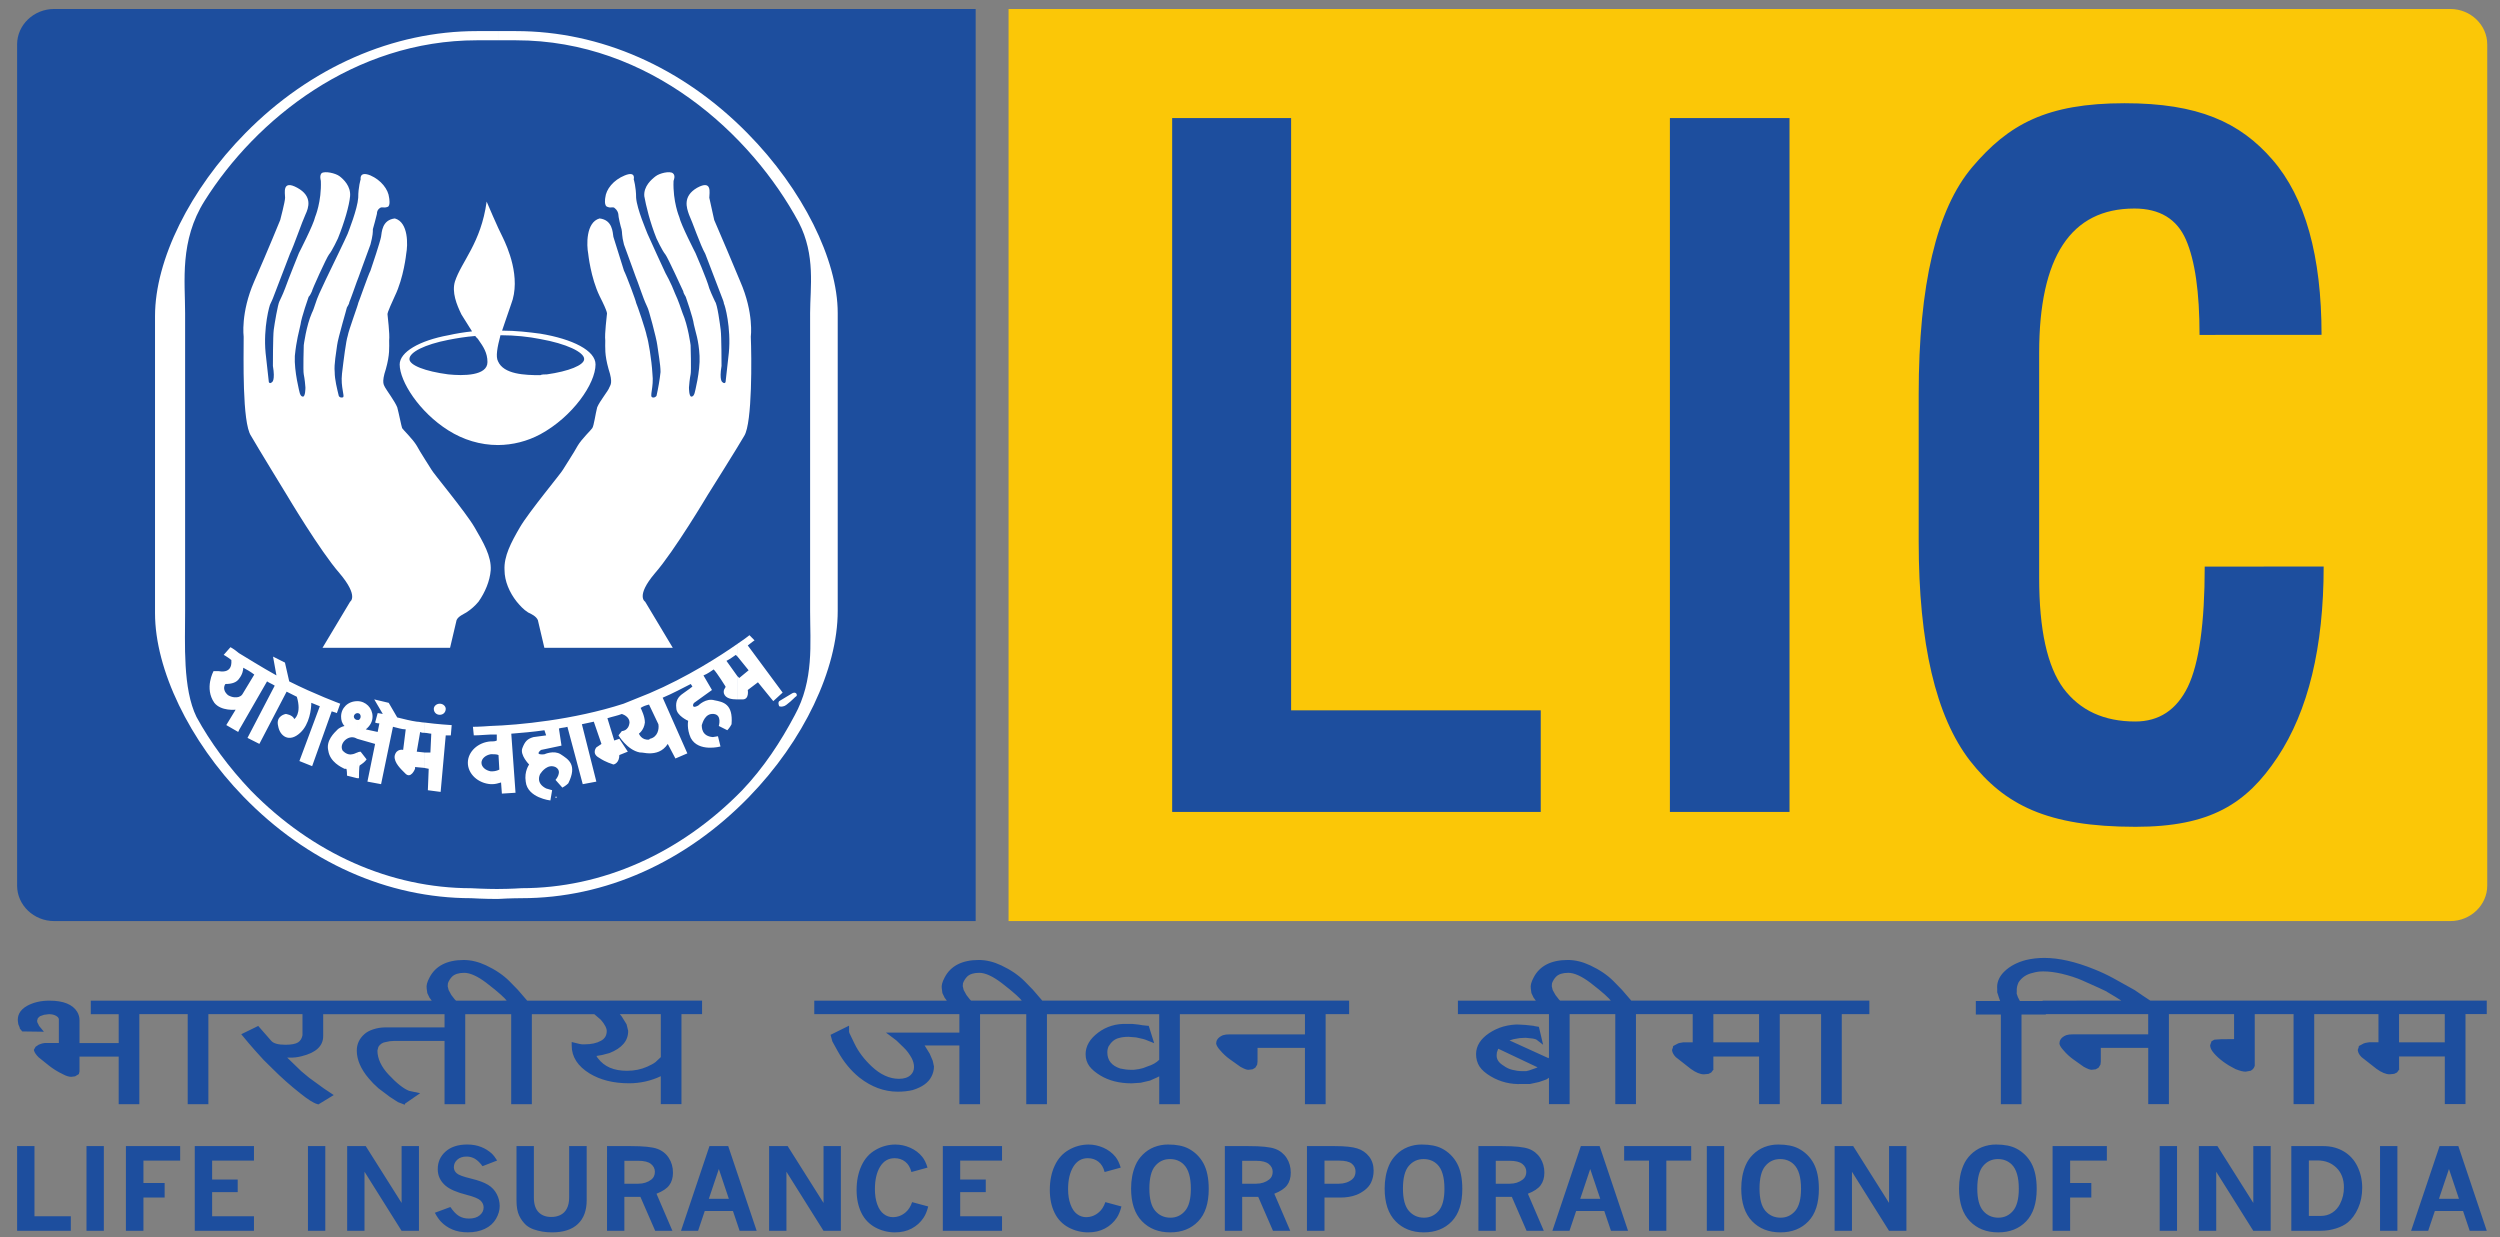 <?xml version="1.0" encoding="utf-8"?>
<!-- Generator: Adobe Illustrator 16.0.0, SVG Export Plug-In . SVG Version: 6.00 Build 0)  -->
<!DOCTYPE svg PUBLIC "-//W3C//DTD SVG 1.1//EN" "http://www.w3.org/Graphics/SVG/1.1/DTD/svg11.dtd">
<svg version="1.1" id="Layer_1" xmlns="http://www.w3.org/2000/svg" xmlns:xlink="http://www.w3.org/1999/xlink" x="0px" y="0px"
	 width="196px" height="97px" viewBox="-1200.916 47.731 196 97" enable-background="new -1200.916 47.731 196 97"
	 xml:space="preserve">
<rect x="-1200.916" y="47.731" width="196" height="97" fill="#808080" stroke="none"/>
<g>
	<path fill="#1D4E9E" d="M-1196.672,48.435c-1.597,0-2.903,1.251-2.903,2.778v65.95c0,1.529,1.306,2.78,2.903,2.78h72.248V48.435
		H-1196.672"/>
	<path fill="#FBC707" d="M-1008.816,48.435h-113.029v71.508h113.029c1.594,0,2.9-1.251,2.9-2.78v-65.95
		C-1005.915,49.686-1007.222,48.435-1008.816,48.435"/>
	<path fill="#1D4E9E" d="M-1109.017,56.988h9.324v46.433h19.571v7.965h-28.896V56.988 M-1069.996,111.388h9.378V56.99h-9.378
		V111.388z M-1028.066,92.153l9.325-0.006c0,6.329-1.207,11.314-3.62,14.951c-2.417,3.636-5.243,5.455-11.13,5.455
		c-6.947,0-10.265-1.726-12.975-5.176c-2.685-3.473-4.025-9.207-4.025-17.196V78.657c0-8.58,1.4-14.526,4.209-17.835
		c2.828-3.332,5.805-4.998,11.934-4.998c5.762,0,9.04,1.479,11.597,4.433c2.563,2.955,3.844,7.532,3.844,13.725l-9.565,0.006
		c0-3.349-0.355-5.837-1.067-7.465c-0.71-1.628-2.059-2.443-4.044-2.443c-4.977,0-7.463,3.777-7.463,11.329v17.63
		c0,4.06,0.636,6.951,1.911,8.672c1.3,1.726,3.175,2.586,5.627,2.586c1.861,0,3.234-0.908,4.119-2.72
		C-1028.508,99.741-1028.066,96.602-1028.066,92.153 M-1199.575,137.585h1.362v5.5h2.85v1.14h-4.212V137.585 M-1194.135,144.227
		h1.36v-6.642h-1.36V144.227L-1194.135,144.227z M-1191.045,137.585h4.253v1.139h-2.878v1.755h1.662v1.141h-1.662v2.606h-1.375
		V137.585 M-1185.647,137.585h4.642v1.139h-3.281v1.481h2.006v0.987h-2.006v1.893h3.281v1.14h-4.642V137.585 M-1176.773,144.227
		h1.36v-6.642h-1.36V144.227z M-1173.698,137.585h1.456l2.812,4.456v-4.456h1.36v6.64h-1.363l-2.905-4.63v4.63h-1.36V137.585
		 M-1165.607,142.361c0.229,0.336,0.453,0.572,0.675,0.705c0.221,0.134,0.481,0.2,0.783,0.2c0.362,0,0.644-0.086,0.845-0.258
		c0.203-0.173,0.304-0.374,0.304-0.609c0-0.205-0.079-0.386-0.24-0.542c-0.162-0.155-0.524-0.305-1.086-0.45
		c-0.77-0.193-1.32-0.431-1.65-0.71c-0.415-0.352-0.621-0.786-0.621-1.306c0-0.559,0.206-1.018,0.619-1.384
		c0.411-0.365,0.978-0.547,1.696-0.547c0.41,0,0.773,0.066,1.094,0.197c0.3,0.117,0.576,0.287,0.814,0.501
		c0.145,0.136,0.289,0.322,0.434,0.557l-1.146,0.444c-0.191-0.261-0.387-0.454-0.587-0.575c-0.201-0.12-0.432-0.182-0.666-0.179
		c-0.303,0-0.544,0.081-0.723,0.244c-0.183,0.164-0.271,0.36-0.271,0.59c0,0.185,0.075,0.345,0.225,0.478
		c0.147,0.132,0.518,0.27,1.108,0.41c0.593,0.143,1.041,0.307,1.348,0.495c0.293,0.174,0.53,0.429,0.686,0.733
		c0.153,0.3,0.227,0.609,0.227,0.927c0,0.336-0.097,0.671-0.293,1.009c-0.196,0.339-0.488,0.599-0.873,0.781
		c-0.387,0.183-0.829,0.273-1.328,0.273c-0.475,0-0.886-0.076-1.233-0.229c-0.335-0.142-0.636-0.35-0.885-0.614
		c-0.154-0.165-0.314-0.394-0.473-0.691L-1165.607,142.361 M-1160.421,137.585h1.361v4.046c0,0.503,0.123,0.883,0.367,1.134
		c0.244,0.252,0.576,0.376,0.995,0.376c0.269,0,0.508-0.051,0.716-0.153c0.214-0.106,0.39-0.279,0.499-0.492
		c0.125-0.229,0.188-0.519,0.188-0.866v-4.046h1.375v4.24c0,0.811-0.23,1.433-0.692,1.869c-0.462,0.438-1.137,0.656-2.028,0.656
		c-0.511,0-0.99-0.078-1.434-0.234c-0.213-0.074-0.413-0.186-0.588-0.329c-0.227-0.206-0.41-0.455-0.542-0.732
		c-0.146-0.296-0.218-0.694-0.218-1.195V137.585 M-1153.325,137.585h1.869c1.005,0,1.699,0.072,2.082,0.217
		c0.387,0.144,0.685,0.385,0.897,0.718c0.215,0.334,0.322,0.716,0.322,1.148c0,0.397-0.098,0.724-0.289,0.984
		c-0.193,0.26-0.527,0.482-1.003,0.667l1.247,2.905h-1.35l-1.158-2.66h-1.258v2.66h-1.36L-1153.325,137.585L-1153.325,137.585z
		 M-1151.964,138.737v1.797h1.093c0.4,0,0.74-0.109,1.021-0.326c0.185-0.146,0.277-0.348,0.277-0.608
		c0-0.247-0.104-0.452-0.308-0.615c-0.207-0.166-0.536-0.248-0.99-0.248H-1151.964 M-1145.294,137.585h1.47l2.23,6.64h-1.337
		l-0.521-1.55h-2.212l-0.521,1.55h-1.34L-1145.294,137.585L-1145.294,137.585z M-1144.559,139.382l-0.783,2.333h1.566
		L-1144.559,139.382 M-1140.619,137.585h1.456l2.812,4.456v-4.456h1.36v6.64h-1.363l-2.905-4.63v4.63h-1.359V137.585
		 M-1128.143,142.319c-0.097,0.375-0.22,0.669-0.369,0.89c-0.237,0.356-0.547,0.635-0.926,0.837
		c-0.38,0.203-0.818,0.303-1.318,0.303c-0.532,0-1.054-0.131-1.524-0.381c-0.48-0.255-0.867-0.657-1.102-1.147
		c-0.25-0.508-0.377-1.107-0.377-1.797c0-0.72,0.129-1.354,0.385-1.906c0.255-0.552,0.626-0.967,1.115-1.241
		c0.468-0.272,1-0.414,1.539-0.414c0.396,0,0.784,0.083,1.164,0.25c0.381,0.168,0.694,0.404,0.943,0.711
		c0.172,0.212,0.311,0.496,0.413,0.848l-1.261,0.346c-0.091-0.356-0.252-0.628-0.485-0.809c-0.233-0.183-0.512-0.275-0.837-0.275
		c-0.486,0-0.866,0.225-1.136,0.671c-0.27,0.445-0.404,1.03-0.404,1.752c0,0.454,0.061,0.854,0.184,1.197
		c0.125,0.344,0.295,0.598,0.513,0.759c0.203,0.157,0.451,0.243,0.706,0.243c0.381,0,0.723-0.129,1.022-0.393
		c0.21-0.182,0.375-0.443,0.494-0.785L-1128.143,142.319 M-1126.999,137.585h4.642v1.139h-3.281v1.481h2.006v0.987h-2.006v1.893
		h3.281v1.14h-4.642V137.585 M-1112.996,142.319c-0.096,0.375-0.219,0.669-0.366,0.89c-0.236,0.352-0.555,0.64-0.93,0.837
		c-0.379,0.203-0.819,0.303-1.316,0.303c-0.532,0-1.055-0.131-1.524-0.381c-0.481-0.254-0.868-0.657-1.102-1.147
		c-0.252-0.508-0.377-1.107-0.377-1.797c0-0.72,0.126-1.354,0.384-1.906c0.255-0.552,0.627-0.967,1.115-1.241
		c0.468-0.272,0.998-0.414,1.539-0.414c0.396,0,0.784,0.083,1.164,0.25c0.379,0.168,0.694,0.404,0.943,0.711
		c0.171,0.212,0.309,0.496,0.413,0.848l-1.261,0.346c-0.091-0.356-0.251-0.628-0.485-0.809c-0.233-0.183-0.511-0.275-0.836-0.275
		c-0.487,0-0.865,0.225-1.135,0.671c-0.271,0.445-0.408,1.03-0.408,1.752c0,0.454,0.062,0.854,0.187,1.197
		c0.125,0.344,0.295,0.598,0.512,0.759c0.217,0.162,0.453,0.243,0.709,0.243c0.379,0,0.72-0.129,1.019-0.393
		c0.212-0.182,0.377-0.443,0.495-0.785L-1112.996,142.319 M-1109.331,137.462c0.652,0,1.176,0.104,1.575,0.31
		c0.508,0.259,0.925,0.668,1.194,1.172c0.273,0.507,0.411,1.174,0.411,2.002c0,1.119-0.275,1.967-0.829,2.541
		c-0.551,0.574-1.28,0.862-2.189,0.862c-0.917,0-1.657-0.293-2.221-0.878c-0.566-0.584-0.849-1.438-0.849-2.562
		c0-0.676,0.115-1.283,0.344-1.819c0.124-0.298,0.313-0.574,0.567-0.832c0.252-0.256,0.556-0.458,0.89-0.591
		C-1110.084,137.528-1109.708,137.458-1109.331,137.462L-1109.331,137.462z M-1109.192,138.602c-0.468,0-0.853,0.179-1.157,0.537
		s-0.456,0.95-0.456,1.777c0,0.81,0.153,1.395,0.463,1.75c0.31,0.354,0.704,0.532,1.188,0.532c0.458,0,0.839-0.176,1.144-0.53
		c0.305-0.354,0.457-0.935,0.457-1.739c0-0.901-0.187-1.535-0.557-1.902C-1108.397,138.742-1108.757,138.602-1109.192,138.602
		 M-1104.89,137.585h1.868c1.003,0,1.697,0.072,2.084,0.217c0.37,0.134,0.685,0.387,0.897,0.718
		c0.214,0.334,0.321,0.716,0.321,1.148c0,0.397-0.098,0.724-0.288,0.984c-0.193,0.26-0.526,0.482-1.003,0.667l1.248,2.905h-1.352
		l-1.156-2.66h-1.258v2.66h-1.36V137.585L-1104.89,137.585z M-1103.53,138.737v1.797h1.094c0.399,0,0.74-0.109,1.021-0.326
		c0.186-0.146,0.277-0.348,0.277-0.608c0-0.247-0.104-0.452-0.309-0.615c-0.205-0.166-0.536-0.248-0.988-0.248H-1103.53
		 M-1098.451,137.585h2.192c0.779,0,1.363,0.06,1.749,0.182c0.368,0.11,0.694,0.333,0.932,0.636
		c0.236,0.303,0.354,0.672,0.354,1.108c0,0.339-0.068,0.652-0.203,0.937c-0.105,0.218-0.268,0.41-0.481,0.578
		c-0.219,0.167-0.435,0.294-0.651,0.377c-0.368,0.146-0.803,0.217-1.304,0.217h-1.213v2.606h-1.375L-1098.451,137.585
		L-1098.451,137.585z M-1097.076,138.724v1.811h1.115c0.417,0,0.765-0.111,1.041-0.332c0.185-0.146,0.277-0.354,0.277-0.629
		c0-0.252-0.099-0.456-0.296-0.615c-0.196-0.156-0.524-0.235-0.988-0.235H-1097.076 M-1089.448,137.462
		c0.65,0,1.176,0.104,1.573,0.31c0.509,0.259,0.924,0.668,1.194,1.172c0.273,0.507,0.409,1.174,0.409,2.002
		c0,1.119-0.273,1.967-0.826,2.541c-0.551,0.574-1.283,0.862-2.19,0.862c-0.917,0-1.656-0.293-2.222-0.878
		c-0.565-0.584-0.849-1.438-0.849-2.562c0-0.676,0.114-1.283,0.344-1.819c0.125-0.298,0.313-0.574,0.568-0.832
		c0.256-0.258,0.552-0.454,0.891-0.591C-1090.203,137.528-1089.827,137.458-1089.448,137.462z M-1089.31,138.602
		c-0.467,0-0.853,0.179-1.158,0.537c-0.304,0.357-0.457,0.95-0.457,1.777c0,0.81,0.155,1.395,0.465,1.75
		c0.309,0.354,0.705,0.532,1.186,0.532c0.458,0,0.839-0.176,1.145-0.53c0.304-0.354,0.457-0.935,0.457-1.739
		c0-0.901-0.185-1.535-0.555-1.902C-1088.515,138.742-1088.877,138.602-1089.31,138.602 M-1085.008,137.585h1.868
		c1.003,0,1.699,0.072,2.084,0.217c0.37,0.134,0.685,0.387,0.897,0.718c0.214,0.334,0.321,0.716,0.321,1.148
		c0,0.397-0.098,0.724-0.29,0.984c-0.192,0.26-0.525,0.482-1.002,0.667l1.248,2.905h-1.351l-1.156-2.66h-1.258v2.66h-1.36
		L-1085.008,137.585L-1085.008,137.585z M-1083.648,138.737v1.797h1.096c0.397,0,0.738-0.109,1.02-0.326
		c0.186-0.146,0.277-0.348,0.277-0.608c0-0.247-0.104-0.452-0.307-0.615c-0.207-0.166-0.536-0.248-0.989-0.248H-1083.648
		 M-1076.978,137.585h1.471l2.229,6.64h-1.338l-0.523-1.55h-2.208l-0.521,1.55h-1.34L-1076.978,137.585z M-1076.243,139.382
		l-0.782,2.333h1.567L-1076.243,139.382 M-1073.583,137.585h5.256v1.139h-1.948v5.501h-1.359v-5.501h-1.949V137.585
		 M-1067.102,144.227h1.361v-6.642h-1.361V144.227z M-1061.494,137.462c0.652,0,1.176,0.104,1.573,0.31
		c0.509,0.259,0.927,0.668,1.196,1.172c0.273,0.507,0.41,1.174,0.41,2.002c0,1.119-0.275,1.967-0.828,2.541
		c-0.55,0.574-1.281,0.862-2.188,0.862c-0.917,0-1.659-0.293-2.223-0.878c-0.565-0.584-0.848-1.438-0.848-2.562
		c0-0.676,0.114-1.283,0.343-1.819c0.133-0.311,0.326-0.594,0.567-0.832c0.253-0.256,0.556-0.457,0.89-0.591
		C-1062.249,137.528-1061.872,137.458-1061.494,137.462L-1061.494,137.462z M-1061.353,138.602c-0.47,0-0.856,0.179-1.158,0.537
		c-0.306,0.357-0.458,0.95-0.458,1.777c0,0.81,0.154,1.395,0.462,1.75c0.31,0.354,0.706,0.532,1.19,0.532
		c0.458,0,0.839-0.176,1.145-0.53c0.302-0.354,0.457-0.935,0.457-1.739c0-0.901-0.187-1.535-0.557-1.902
		C-1060.56,138.742-1060.92,138.602-1061.353,138.602 M-1057.081,137.585h1.456l2.811,4.456v-4.456h1.361v6.64h-1.364l-2.905-4.63
		v4.63h-1.36L-1057.081,137.585 M-1044.419,137.462c0.653,0,1.176,0.104,1.574,0.31c0.509,0.259,0.925,0.668,1.195,1.172
		c0.272,0.507,0.411,1.174,0.411,2.002c0,1.119-0.277,1.967-0.829,2.541s-1.282,0.862-2.189,0.862c-0.917,0-1.657-0.293-2.222-0.878
		c-0.565-0.584-0.849-1.438-0.849-2.562c0-0.676,0.115-1.283,0.345-1.819c0.132-0.311,0.325-0.593,0.566-0.832
		c0.253-0.256,0.557-0.457,0.89-0.591C-1045.173,137.528-1044.798,137.458-1044.419,137.462z M-1044.282,138.602
		c-0.466,0-0.852,0.179-1.156,0.537c-0.303,0.357-0.458,0.95-0.458,1.777c0,0.81,0.156,1.395,0.465,1.75
		c0.309,0.354,0.705,0.532,1.186,0.532c0.46,0,0.841-0.176,1.146-0.53c0.303-0.354,0.458-0.935,0.458-1.739
		c0-0.901-0.187-1.535-0.557-1.902C-1043.485,138.742-1043.846,138.602-1044.282,138.602 M-1039.993,137.585h4.255v1.139h-2.88
		v1.755h1.662v1.141h-1.662v2.606h-1.375V137.585 M-1031.597,144.227h1.36v-6.642h-1.36V144.227z M-1028.524,137.585h1.456
		l2.811,4.456v-4.456h1.363v6.64h-1.366l-2.905-4.63v4.63h-1.36V137.585 M-1021.277,137.585h2.514c0.597,0,1.13,0.139,1.6,0.418
		c0.471,0.278,0.831,0.675,1.074,1.184c0.247,0.511,0.37,1.064,0.37,1.66c0,0.594-0.105,1.128-0.32,1.604
		c-0.212,0.477-0.484,0.852-0.816,1.124c-0.24,0.193-0.547,0.351-0.927,0.469c-0.39,0.122-0.795,0.182-1.202,0.18h-2.293V137.585
		L-1021.277,137.585z M-1019.901,138.71v4.35h0.941c0.335,0,0.634-0.087,0.895-0.256c0.264-0.172,0.463-0.4,0.604-0.679
		c0.208-0.404,0.313-0.851,0.308-1.304c0-0.642-0.194-1.152-0.584-1.536c-0.387-0.383-0.889-0.575-1.498-0.575L-1019.901,138.71
		 M-1014.321,144.227h1.361v-6.642h-1.361V144.227z M-1009.653,137.585h1.471l2.229,6.64h-1.338l-0.521-1.55h-2.213l-0.521,1.55
		h-1.339L-1009.653,137.585L-1009.653,137.585z M-1008.917,139.382l-0.784,2.333h1.566L-1008.917,139.382"/>
	<g>
		<path fill="#FFFFFF" d="M-1157.331,110.169l-0.039,0.06l0.008,0.036l0.023,0.017h0.02l0.028-0.01l0.014-0.021l0.005-0.023
			l-0.016-0.03L-1157.331,110.169"/>
		<path fill="#FFFFFF" d="M-1158.558,81.78c2.547-1.384,4.332-3.975,4.332-5.479c0-1.084-1.785-1.988-4.332-2.41v0.422
			c2.038,0.361,3.441,1.023,3.441,1.567c0,0.479-1.213,0.962-2.932,1.204h-0.065c-0.127,0-0.32,0-0.445,0.06V81.78L-1158.558,81.78z
			 M-1161.552,73.652c0.19-0.602,0.444-1.265,0.7-2.047c0.828-2.107-0.319-4.576-0.637-5.24c-0.382-0.722-1.274-2.829-1.274-2.829
			c-0.445,3.252-1.976,4.697-2.485,6.262c-0.257,0.845,0.127,1.805,0.509,2.589c0.256,0.421,0.573,0.903,0.831,1.325
			c-0.623,0.065-1.241,0.165-1.85,0.301v0.362c0.637-0.124,1.336-0.242,2.104-0.303c0.062,0.119,0.191,0.179,0.254,0.303
			c0.382,0.541,0.701,1.022,0.701,1.744c0,1.085-1.911,1.085-3.059,0.964v4.394c1.148,0.726,2.484,1.145,3.888,1.145
			c1.158-0.007,2.295-0.297,3.313-0.844v-4.634c-1.212,0-2.869-0.062-3.313-1.086c-0.194-0.361-0.064-1.082,0.191-2.046
			c1.147,0,2.229,0.121,3.122,0.3v-0.421C-1159.452,73.772-1160.47,73.652-1161.552,73.652z M-1165.758,74.013
			c-2.293,0.421-3.823,1.324-3.823,2.289c0,1.325,1.529,3.734,3.823,5.177v-4.394c-1.847-0.242-3.059-0.725-3.059-1.204
			c0-0.542,1.212-1.146,3.059-1.506V74.013"/>
		<path fill="#FFFFFF" d="M-1178.947,64.98c0,0,0.382-1.445,0.382-1.746c0-0.362-0.256-1.445,0.956-0.782
			c1.21,0.664,0.892,1.564,0.638,2.105c-0.255,0.542-0.893,2.41-1.211,3.071l-1.34,3.495c0,0-0.125,0.301-0.191,0.422
			c-0.063,0.057-0.571,1.865-0.38,3.853l0.254,2.287c0,0,0.065,0.179,0.256,0c0,0,0.256-0.12,0.063-1.265c0,0,0-2.348,0.065-2.83
			c0.063-0.481,0.319-1.989,0.443-2.226c0.129-0.304,0.192-0.362,0.447-1.025c0.256-0.723,1.084-2.77,1.084-2.77
			s1.147-2.226,1.272-2.829c0,0,0.512-1.205,0.447-2.832c0,0-0.127-0.422,0.065-0.603c0.253-0.178,1.083,0,1.401,0.241
			c0.317,0.242,0.892,0.784,0.827,1.567c-0.063,0.723-0.444,2.046-0.955,3.311c0,0-0.446,0.964-0.701,1.263
			c-0.19,0.242-1.338,2.772-1.338,2.891c-0.065,0.121-0.127,0.303-0.256,0.424c0,0-0.571,1.624-0.635,2.167
			c-0.127,0.602-0.319,1.205-0.447,2.467c-0.064,1.205,0.381,2.892,0.381,2.892s0.065,0.299,0.256,0.299
			c0.192,0,0.192-0.661,0.192-0.721c0-0.12-0.064-0.723-0.129-1.024c-0.063-0.242,0-2.288,0-2.288s0.19-1.507,0.637-2.528
			c0.191-0.362,0.319-0.965,0.574-1.506c0.382-0.844,0.766-1.627,0.766-1.627s1.401-2.89,1.464-3.07
			c0.063-0.18,0.766-1.927,0.829-2.831c0-0.842,0.191-1.445,0.191-1.445s-0.128-0.662,0.765-0.303
			c0.828,0.362,1.401,1.085,1.466,1.748c0,0,0.129,0.663-0.128,0.722c-0.319,0.12-0.446-0.06-0.637,0.12
			c0,0-0.191,0.121-0.191,0.422c-0.063,0.241-0.254,1.023-0.318,1.203c0,0.242,0,0.482-0.19,1.205
			c-0.257,0.664-1.02,2.831-1.083,2.95c0,0-0.51,1.444-0.573,1.566c0,0.121-0.129,0.302-0.192,0.422c0,0.059-0.701,2.405-0.765,2.95
			c-0.063,0.54-0.255,1.504-0.19,2.105c0,0.604,0.19,1.325,0.319,1.869c0,0,0.063,0.181,0.319,0.119
			c0.19-0.06-0.192-0.781-0.065-1.867c0.127-1.083,0.319-2.59,0.446-2.95c0.064-0.42,0.829-2.471,0.829-2.589
			c0.064-0.118,0.766-2.167,0.956-2.528c0.129-0.362,0.766-2.288,0.829-2.649c0.063-0.361,0.063-1.325,1.083-1.445
			c1.082,0.3,1.019,2.108,0.891,2.769c0,0-0.19,1.868-0.891,3.313c-0.638,1.385-0.575,1.385-0.575,1.445
			c0,0.121,0.19,1.506,0.128,2.046c0,0.543,0.063,1.085-0.256,2.229c-0.381,1.143-0.128,1.266-0.063,1.446
			c0.127,0.24,0.765,1.083,0.955,1.565c0.129,0.482,0.318,1.447,0.381,1.626c0.064,0.121,0.829,0.842,1.148,1.383
			c0.255,0.482,1.082,1.748,1.148,1.868c0.063,0.18,2.675,3.313,3.377,4.517c0.701,1.203,1.339,2.288,1.272,3.372
			c-0.063,0.841-0.444,1.745-0.955,2.466c-0.272,0.329-0.595,0.614-0.955,0.846c-0.19,0.119-0.638,0.299-0.766,0.6l-0.51,2.169h-10
			l2.165-3.614c0,0,0.702-0.42-0.828-2.227c-1.528-1.744-4.14-6.141-4.14-6.141s-2.359-3.853-2.804-4.637
			c-0.701-1.022-0.575-6.201-0.575-7.766c0,0-0.254-1.865,0.827-4.336C-1179.902,67.33-1178.947,64.98-1178.947,64.98
			 M-1144.922,64.98c0,0-0.319-1.445-0.385-1.746c0-0.362,0.257-1.445-0.954-0.782c-1.146,0.664-0.828,1.564-0.637,2.105
			c0.256,0.542,0.891,2.41,1.274,3.071l1.338,3.495c0,0,0.128,0.301,0.128,0.422c0.063,0.057,0.573,1.865,0.382,3.853l-0.256,2.287
			c0,0-0.064,0.179-0.253,0c0,0-0.254-0.12-0.063-1.265c0,0,0-2.348-0.066-2.83c-0.063-0.481-0.255-1.989-0.446-2.226
			c-0.125-0.304-0.191-0.362-0.447-1.025c-0.191-0.723-1.083-2.77-1.083-2.77s-1.146-2.226-1.273-2.829c0,0-0.511-1.205-0.447-2.832
			c0,0,0.194-0.422-0.064-0.603c-0.252-0.178-1.018,0-1.336,0.241c-0.319,0.242-0.957,0.784-0.893,1.567
			c0.129,0.723,0.446,2.046,0.956,3.311c0,0,0.445,0.964,0.701,1.263c0.191,0.242,1.338,2.772,1.4,2.891
			c0,0.121,0.129,0.303,0.192,0.424c0,0,0.574,1.624,0.637,2.167c0.127,0.602,0.381,1.205,0.446,2.467
			c0.063,1.205-0.383,2.892-0.383,2.892s-0.063,0.299-0.255,0.299c-0.191,0-0.191-0.661-0.191-0.721c0-0.12,0.064-0.723,0.128-1.024
			c0.063-0.242,0-2.288,0-2.288s-0.192-1.507-0.636-2.528c-0.129-0.362-0.319-0.965-0.577-1.506
			c-0.317-0.844-0.763-1.627-0.763-1.627s-1.338-2.89-1.403-3.07c-0.063-0.18-0.827-1.927-0.893-2.831
			c0-0.842-0.188-1.445-0.188-1.445s0.188-0.662-0.701-0.303c-0.893,0.362-1.467,1.085-1.529,1.748c0,0-0.129,0.663,0.19,0.722
			c0.256,0.12,0.444-0.06,0.574,0.12c0,0,0.192,0.121,0.256,0.422c0,0.241,0.191,1.023,0.255,1.203c0.063,0.242,0,0.482,0.191,1.205
			c0.254,0.664,1.019,2.831,1.081,2.95c0,0,0.511,1.444,0.577,1.566c0.063,0.121,0.127,0.302,0.188,0.422
			c0.066,0.059,0.704,2.405,0.767,2.95c0.063,0.54,0.254,1.504,0.254,2.105c-0.063,0.604-0.191,1.325-0.316,1.869
			c0,0-0.128,0.181-0.321,0.119c-0.254-0.06,0.128-0.781,0-1.867c-0.063-1.083-0.316-2.59-0.444-2.95
			c-0.064-0.42-0.765-2.471-0.832-2.589c0-0.118-0.763-2.167-0.954-2.528c-0.127-0.362-0.701-2.288-0.829-2.649
			c-0.062-0.361-0.062-1.325-1.083-1.445c-1.083,0.3-1.019,2.108-0.891,2.769c0,0,0.191,1.868,0.891,3.313
			c0.702,1.385,0.574,1.385,0.574,1.445c0,0.121-0.193,1.506-0.128,2.046c0,0.543-0.065,1.085,0.256,2.229
			c0.378,1.143,0.126,1.266,0.063,1.446c-0.063,0.24-0.765,1.083-0.955,1.565c-0.128,0.482-0.255,1.447-0.382,1.626
			c-0.063,0.121-0.828,0.842-1.147,1.383c-0.256,0.482-1.083,1.748-1.148,1.868c-0.063,0.18-2.676,3.313-3.375,4.517
			c-0.701,1.203-1.274,2.288-1.21,3.372c0,0.841,0.382,1.745,0.955,2.466c0.256,0.303,0.512,0.604,0.892,0.846
			c0.257,0.119,0.637,0.299,0.766,0.6l0.509,2.169h10.068l-2.166-3.614c0,0-0.767-0.42,0.765-2.227
			c1.528-1.744,4.14-6.141,4.14-6.141s2.423-3.853,2.867-4.637c0.638-1.022,0.575-6.201,0.512-7.766c0,0,0.253-1.865-0.829-4.336
			C-1143.55,68.187-1144.23,66.581-1144.922,64.98"/>
		<path fill="#FFFFFF" d="M-1161.873,118.209c0.956-0.06,1.85-0.06,1.85-0.06c6.56,0,12.871-2.831,17.839-7.949
			c4.271-4.394,6.945-9.994,6.945-14.57V72.268c0-4.157-2.738-9.697-7.073-14.09c-5.096-5.182-11.531-8.009-18.157-8.009h-1.403
			v0.721h1.403c10.513,0,18.478,7.406,22.174,14.271c1.337,2.588,0.892,5.119,0.892,7.107V95.63c0,2.528,0.318,5.418-1.212,8.188
			c-1.084,2.048-2.42,4.095-4.141,5.899c-4.844,4.938-10.958,7.648-17.266,7.648c0,0-0.894,0.062-1.85,0.062V118.209
			L-1161.873,118.209z M-1161.873,50.169h-1.657c-6.563,0-13.06,2.828-18.157,8.009c-4.336,4.394-7.075,9.933-7.075,14.33v23.301
			c0,4.396,2.677,9.997,6.945,14.392c4.972,5.119,11.278,7.948,17.842,7.948c0,0,1.021,0.06,1.977,0.06h0.125v-0.78
			c-1.019,0-2.104-0.062-2.104-0.062c-6.307,0-12.421-2.71-17.265-7.648c-1.72-1.804-3.185-3.792-4.269-5.779
			c-1.084-2.227-0.892-5.721-0.892-8.308V72.268c0-2.471-0.447-5.661,1.529-8.792c4.013-6.383,11.723-12.586,21.344-12.586h1.657
			V50.169"/>
		<path fill="#FFFFFF" d="M-1165.97,103.304c0,0.269-0.2,0.468-0.468,0.468c-0.267,0-0.468-0.199-0.468-0.468
			c0-0.202,0.201-0.403,0.468-0.403C-1166.17,102.901-1165.97,103.103-1165.97,103.304 M-1165.503,104.58
			c0,0-1.135-0.067-2.136-0.202v0.807c0.202,0,0.401,0.066,0.535,0.066l-0.068,1.477h-0.467v1.209l0.334,0.068l-0.067,1.68
			l1.002,0.131l0.399-4.428h0.399L-1165.503,104.58z M-1167.639,104.378c-0.2,0-0.399-0.067-0.599-0.067
			c-0.469-0.066-1.002-0.2-1.535-0.333l-0.667-1.144l-1.135-0.27l0.67,1.142c-0.269-0.065-0.402-0.065-0.402-0.065l-0.2,0.737
			c0,0,0.135,0.067,0.334,0.067l-0.134,0.671l-0.933-0.201c0.333-0.269,0.532-0.605,0.532-1.008c0-0.67-0.532-1.207-1.2-1.207v0.94
			c0.2,0,0.267,0.132,0.267,0.267c0,0.135-0.067,0.201-0.133,0.269h-0.134v1.477l1.4,0.401l-0.602,2.955l1.071,0.2l0.932-4.499
			c0.333,0.069,0.667,0.203,1,0.203l-0.201,1.61c0,0-0.533-0.132-0.667,0.47c-0.067,0.537,0.534,1.074,0.8,1.343
			c0.466,0.538,0.8-0.335,0.8-0.335v-0.135l0.733,0.068v-1.208l-0.599-0.065l0.266-1.544c0.133,0.066,0.201,0.066,0.333,0.066
			V104.378z M-1172.907,108.742v-2.014c0.133-0.065,0.264-0.065,0.264-0.065l0.469,0.602c-0.135,0.201-0.333,0.336-0.534,0.47
			c-0.066,0-0.066,1.007-0.066,1.007H-1172.907L-1172.907,108.742z M-1172.907,102.703c-0.734,0-1.268,0.535-1.268,1.207
			c0,0.269,0.067,0.537,0.267,0.738c-0.267,0.065-0.468,0.202-0.535,0.269c-0.267,0.269-0.934,0.874-0.733,1.678
			c0.134,0.872,0.999,1.276,1.267,1.411h0.134c0.065,0,0.065,0.537,0.065,0.537l0.801,0.201v-2.015
			c-0.134,0.068-0.334,0.137-0.401,0.137c-0.265,0.064-0.534-0.069-0.733-0.272c-0.333-0.537,0.402-1.273,1-1.005l0.134,0.066
			v-1.477c-0.134,0-0.268-0.133-0.268-0.269c0-0.133,0.134-0.267,0.268-0.267v-0.938 M-1174.507,103.64l0.266-0.739
			c0,0-2-0.74-4-1.748l-0.335-1.475l-0.934-0.47l0.267,1.475c-1.201-0.669-2.268-1.343-2.937-1.744v2.012
			c0.269-0.333,0.335-0.672,0.335-0.871c0.266,0.131,0.599,0.336,0.865,0.538l-0.932,1.542c0,0-0.068,0.133-0.269,0.201v2.617
			l2.201-3.826c0.199,0.134,0.401,0.201,0.602,0.335l-2.135,4.095l0.932,0.471l2.136-4.096l0.801,0.403
			c0.399,1.344-0.2,1.745-0.2,1.745c-0.133-0.335-0.667-0.4-0.667-0.4s-0.802,0.133-0.601,0.938
			c0.133,0.809,0.869,1.343,1.733,0.537c0.734-0.67,0.868-1.878,0.868-2.349c0.202,0.068,0.468,0.202,0.668,0.27l-1.601,4.296
			l1,0.401l1.533-4.298C-1174.642,103.571-1174.507,103.64-1174.507,103.64z M-1182.18,98.94c-0.399-0.335-0.667-0.47-0.667-0.47
			l-0.533,0.604c0,0,0.268,0.135,0.602,0.403c0,0.134,0.133,1.072-1.001,0.871h-0.397c0,0-0.737,1.346,0.065,2.485
			c0.533,0.669,1.668,0.538,1.668,0.538l-0.733,1.206l0.933,0.539l0.066-0.135v-2.617c-0.199,0.066-0.533,0.066-0.867-0.135
			c-0.534-0.468-0.199-0.873-0.199-0.873c0.534,0,0.866-0.131,1.065-0.404L-1182.18,98.94 M-1140.291,102.7l0.734-0.671
			l-2.734-3.694c0.331-0.268,0.531-0.4,0.531-0.4l-0.399-0.405c0,0-0.333,0.27-0.933,0.671v1.008l0.867,1.072l-0.733,0.604
			l-0.134-0.132v1.812h0.401c0.534,0,0.4-0.739,0.4-0.739l0.798-0.604L-1140.291,102.7L-1140.291,102.7z M-1143.092,98.203
			c-1.335,0.939-3.936,2.617-6.939,3.894v0.873l0.734,1.543c0.066,0.401-0.067,1.006-0.666,1.14l-0.069,0.067v1.075
			c0.533,0,1.07-0.133,1.469-0.739l0.6,1.141l0.935-0.402l-1.934-4.365c0.798-0.335,1.534-0.739,2.202-1.074l0.13,0.201
			c0,0-0.333,0.27-0.732,0.538c-0.4,0.269-0.602,0.604-0.533,1.139c0,0.604,0.932,1.009,0.932,1.009s-0.131,0.602,0.201,1.341
			c0.6,1.143,2.333,0.672,2.333,0.672l-0.198-0.804l-0.4,0.066c-0.869-0.066-0.869-0.739-0.869-0.94
			c0.068-0.201,0.267-0.938,0.935-0.873c0.667,0.067,0.399,0.941,0.399,0.941l0.667,0.335c0.2-0.201,0.333-0.47,0.333-0.47
			c0.134-1.61-0.667-1.747-1.335-1.877c-0.667-0.202-1.266,0.402-1.266,0.402s-0.333,0.198-0.401,0.065
			c-0.066-0.133,0.067-0.267,0.067-0.267l1.4-1.007l-0.667-1.142c0.333-0.134,0.6-0.336,0.801-0.471
			c0.267,0.272,0.932,1.344,0.932,1.344c0,0.133-0.198,0.201-0.131,0.537c0.131,0.401,0.599,0.471,1.067,0.471v-1.81l-0.867-1.213
			c0.265-0.134,0.535-0.333,0.733-0.469l0.135,0.136V98.203L-1143.092,98.203z M-1150.03,102.095l-1.999,0.807
			c-3.936,1.273-8.271,1.677-10.408,1.744v0.672h0.469v0.47c-0.134,0.067-0.269,0.067-0.333,0.067h-0.135v1.007h0.135
			c0.135,0,0.333,0,0.468,0.065l0.065,1.141c-0.167,0.084-0.349,0.13-0.533,0.135h-0.135v1.006h0.135c0.2,0,0.468-0.067,0.668-0.133
			l0.065,0.873l1.069-0.066l-0.333-4.631c0.798-0.068,1.665-0.134,2.599-0.27l0.135,0.403c0,0-0.534,0.068-1.001,0.135
			c-0.467,0.134-0.666,0.336-0.867,0.873c-0.2,0.535,0.534,1.276,0.534,1.276s-0.399,0.536-0.267,1.342
			c0.134,1.275,1.933,1.476,1.933,1.476l0.136-0.805l-0.467-0.135c-0.801-0.403-0.534-1.006-0.467-1.139
			c0.133-0.203,0.6-0.809,1.2-0.539c0.6,0.336,0,1.006,0,1.006l0.536,0.604c0.267-0.133,0.466-0.336,0.466-0.336
			c0.733-1.475,0-1.881-0.601-2.28c-0.535-0.336-1.269,0-1.269,0s-0.398,0.063-0.466-0.068c0-0.135,0.2-0.269,0.2-0.269l1.603-0.338
			l-0.202-1.343c0.202-0.066,0.468-0.066,0.666-0.132l1.202,4.497l1.067-0.2l-1.134-4.5c0.334-0.063,0.601-0.132,0.934-0.201
			c0.134,0.403,0.601,1.748,0.601,1.748l-0.4,0.268c0,0-0.4,0.471,0.198,0.806c0.603,0.401,1.002,0.468,1.135,0.537
			c0.069,0,0.468-0.136,0.468-0.741l0.665-0.268l-0.665-1.007l-0.399,0.135l-0.536-1.748c0.402-0.13,0.801-0.201,1.134-0.334
			c0.201,0.066,0.6,0.271,0.6,0.67c-0.066,0.671-0.6,0.671-0.6,0.671l-0.265,0.336c0,0,0.666,1.142,1.666,1.341
			c0.268,0,0.468,0.069,0.733,0.069v-1.075c-0.599,0.067-0.798-0.47-0.798-0.47s0.4-0.269,0.468-0.873
			c0-0.468-0.269-1.006-0.333-1.141c0.199-0.134,0.398-0.2,0.664-0.268v-0.87H-1150.03L-1150.03,102.095z M-1162.437,104.645
			c-0.866,0.068-1.401,0.068-1.401,0.068l0.068,0.671c0,0,0.464,0,1.333-0.067V104.645z M-1162.437,105.855
			c-1.001,0.066-1.8,0.806-1.8,1.676c0,0.875,0.799,1.613,1.8,1.679v-1.006c-0.399-0.068-0.732-0.337-0.732-0.672
			c0-0.333,0.332-0.604,0.732-0.67V105.855 M-1139.824,102.7l1-0.604c0,0,0.201-0.133,0.332,0c0.136,0.201-0.065,0.269-0.065,0.269
			s-0.732,0.737-0.934,0.737c-0.201,0.067-0.267,0-0.333,0C-1139.824,103.101-1139.958,102.834-1139.824,102.7"/>
	</g>
	<path fill="#1D4E9E" d="M-1095.375,126.18h-21.583h-2.244c-0.113-0.133-0.734-0.852-0.734-0.852l-0.656-0.672
		c-0.481-0.482-1.096-0.899-1.832-1.242c-0.592-0.279-1.183-0.421-1.751-0.421c-1.308,0-2.212,0.464-2.682,1.375
		c-0.187,0.347-0.26,0.627-0.223,0.854l0.048,0.366l0.171,0.356l0.174,0.237h-10.39v1.06h11.376v1.447h-5.755l0.551,0.412
		l0.273,0.208l0.588,0.57c0.223,0.211,0.427,0.49,0.612,0.827c0.116,0.23,0.176,0.459,0.176,0.673c0,0.259-0.088,0.468-0.266,0.635
		c-0.212,0.199-0.511,0.297-0.917,0.297c-0.738,0-1.458-0.329-2.143-0.978c-0.588-0.553-1.04-1.153-1.339-1.778l-0.402-0.833
		c-0.01-0.034-0.018-0.069-0.025-0.103v-0.476l-1.452,0.72l0.142,0.519l0.438,0.794c0.458,0.823,1.024,1.508,1.684,2.038
		c0.934,0.734,1.944,1.106,3.003,1.106c0.432,0,0.827-0.043,1.173-0.127c0.743-0.23,1.231-0.583,1.467-1.052
		c0.131-0.244,0.199-0.515,0.201-0.792l-0.095-0.448l-0.237-0.556l-0.401-0.648h2.725v4.604h1.621v-7.056h3.623v7.056h1.621v-7.056
		h8.802v3.572c-0.212,0.222-0.52,0.403-0.938,0.529c-0.205,0.096-0.421,0.164-0.644,0.202l-0.421,0.059l-0.211-0.002
		c-0.263,0-0.546-0.035-0.843-0.101c-0.672-0.222-1.01-0.639-1.01-1.268c0-0.163,0.032-0.317,0.094-0.46
		c0.21-0.358,0.478-0.583,0.804-0.66c0.214-0.066,0.466-0.098,0.77-0.098l0.582,0.046l0.57,0.127l0.178,0.057l0.675,0.27
		l-0.427-1.361l-0.114-0.007l-0.372-0.039l-0.342-0.056l-0.46-0.047l-0.423-0.002c-0.847-0.028-1.607,0.197-2.248,0.68
		c-0.659,0.491-0.99,1.063-0.99,1.695c0,0.361,0.101,0.679,0.3,0.945c0.188,0.25,0.476,0.494,0.858,0.725
		c0.673,0.408,1.498,0.615,2.447,0.615l0.708-0.046l0.733-0.17l0.536-0.238l0.19-0.094v2.184h1.618v-7.057h9.807v1.583h-5.906
		l-0.281,0.013l-0.239,0.05c-0.446,0.186-0.534,0.453-0.534,0.65v0.028l0.009,0.025c0.038,0.145,0.142,0.308,0.317,0.496
		c0.227,0.267,0.481,0.503,0.747,0.69l0.826,0.587c0.308,0.171,0.49,0.239,0.626,0.239l0.321-0.039l0.221-0.125
		c0.014-0.01,0.147-0.24,0.147-0.24l0.028-0.239c0,0,0-0.777,0.002-1.077h3.716v4.413h1.622v-7.057h1.842v-1.06L-1095.375,126.18
		L-1095.375,126.18z M-1122.238,126.18h-2.541l-0.093-0.087l-0.271-0.346l-0.221-0.399l-0.071-0.297l0.017-0.236
		c0.071-0.188,0.183-0.372,0.324-0.516c0.203-0.198,0.525-0.299,0.951-0.299c0.467,0,1.049,0.265,1.735,0.782
		c1.044,0.801,1.442,1.2,1.598,1.396L-1122.238,126.18 M-1145.874,126.18v1.06h-1.615v7.057h-1.621v-2.191
		c-0.78,0.368-1.632,0.558-2.496,0.555c-1.201,0-2.231-0.255-3.068-0.759c-0.945-0.573-1.422-1.313-1.422-2.198v-0.28l0.458,0.113
		l0.172,0.041l0.253,0.041l-0.075-0.013h0.223c0.507,0,0.937-0.094,1.27-0.282c0.306-0.171,0.447-0.418,0.447-0.78
		c0-0.153-0.087-0.434-0.483-0.881l-0.493-0.42h-3.019h-1.877v7.056h-1.619v-7.056h-1.564h-2.039v7.056h-1.623v-4.96h-3.947
		c-0.231,0-0.44,0.028-0.657,0.087c-0.244,0.028-0.462,0.171-0.584,0.385l-0.072,0.282c0,0.629,0.293,1.264,0.873,1.886
		c0.624,0.67,1.162,1.097,1.604,1.273l0.332,0.072l0.54,0.113l-1.186,0.819l-0.016,0.087l-0.116-0.043l-0.416-0.159l-0.637-0.411
		l-0.901-0.679l-0.419-0.395l-0.339-0.378c-0.624-0.734-0.939-1.468-0.939-2.182c0-0.5,0.198-0.93,0.582-1.276
		c0.174-0.163,0.411-0.293,0.722-0.394c0.294-0.096,0.602-0.145,0.911-0.146h4.666v-1.037h-7.73h-1.785v1.723
		c0,0.77-0.567,1.298-1.684,1.571c-0.31,0.083-0.63,0.121-0.95,0.111c0,0-0.096,0-0.188-0.002l1.109,1.073l0.615,0.51l1.154,0.84
		l0.772,0.514l-1.201,0.733l-0.098-0.027c-0.287-0.079-0.724-0.356-1.33-0.843c-0.766-0.602-1.494-1.249-2.181-1.938l-0.7-0.692
		l-0.65-0.717l-0.472-0.541l-0.619-0.743l1.33-0.65l1.026,1.173c0.177,0.201,0.549,0.303,1.104,0.303
		c0.473,0,0.811-0.064,1.002-0.192c0.18-0.12,0.293-0.314,0.338-0.554v-1.653h-7.378v7.057h-1.621v-7.057h-1.627h-2.164v7.057h-1.62
		v-3.732h-3.072v1.172l-0.05,0.201l-0.297,0.177l-0.301,0.038c-0.19,0-0.415-0.072-0.681-0.218c-0.36-0.172-0.702-0.381-1.019-0.625
		l-0.864-0.692c-0.193-0.2-0.302-0.356-0.342-0.493l-0.025-0.085l0.137-0.242l0.246-0.166l0.264-0.094l0.202-0.034h1.112v-1.835
		c0-0.074-0.021-0.174-0.188-0.279c-0.156-0.097-0.354-0.149-0.589-0.149c0,0-0.393,0.053-0.37,0.046l-0.332,0.113l-0.168,0.156
		l-0.059,0.202c0.006,0.044,0.015,0.091,0.02,0.124c0.023,0.042,0.099,0.198,0.099,0.198l0.03,0.072l0.385,0.466l-1.695-0.023
		l-0.188-0.22l-0.013-0.05l-0.011-0.057l-0.099-0.234l-0.033-0.229c-0.039-0.354,0.06-0.858,0.736-1.224
		c0.49-0.266,1.073-0.4,1.733-0.4c1.088,0,1.821,0.292,2.178,0.873c0.123,0.209,0.184,0.431,0.184,0.656v1.794h3.071v-2.263h-2.188
		v-1.06h26.729l-0.176-0.237l-0.17-0.355l-0.049-0.367c-0.037-0.227,0.036-0.505,0.222-0.854c0.472-0.912,1.374-1.375,2.682-1.375
		c0.57,0,1.159,0.143,1.752,0.421c0.735,0.344,1.351,0.761,1.832,1.242l0.656,0.672l0.735,0.852L-1145.874,126.18L-1145.874,126.18z
		 M-1161.19,126.18c-0.156-0.196-0.554-0.596-1.599-1.396c-0.685-0.519-1.269-0.783-1.735-0.783c-0.426,0-0.747,0.102-0.951,0.3
		c-0.143,0.147-0.253,0.323-0.324,0.516l-0.018,0.236c0,0,0.072,0.301,0.072,0.297c0,0,0.221,0.401,0.219,0.399l0.272,0.346
		l0.091,0.087h2.759L-1161.19,126.18L-1161.19,126.18z M-1149.109,127.24h-3.21c0.052,0.068,0.149,0.188,0.149,0.188l0.376,0.606
		l0.126,0.514v0.026c0,0.752-0.483,1.327-1.462,1.716l-0.577,0.152c0,0-0.229,0.041-0.445,0.077l0.053,0.099l0.067,0.089
		c0.495,0.655,1.238,0.974,2.273,0.974c0.572,0,1.103-0.107,1.581-0.321c0.278-0.121,0.502-0.244,0.649-0.356l0.422-0.395
		C-1149.109,130.447-1149.109,127.618-1149.109,127.24 M-1054.589,126.18h-16.192h-2.243c-0.245-0.284-0.49-0.567-0.735-0.852
		l-0.656-0.672c-0.479-0.482-1.096-0.899-1.832-1.242c-0.592-0.279-1.181-0.421-1.75-0.421c-1.311,0-2.212,0.464-2.682,1.375
		c-0.187,0.347-0.261,0.627-0.223,0.854l0.049,0.366l0.17,0.356l0.175,0.237h-6.108v1.06h7.138v3.385l-0.03,0.069l-3.062-1.395
		l0.308-0.094l0.487-0.087l0.471-0.024l0.555,0.058c0.227,0.042,0.293,0.088,0.305,0.095l0.51,0.396l-0.334-1.409l-0.328-0.054
		l-0.09-0.026c-0.206-0.023-0.412-0.046-0.619-0.067l-0.498-0.03c-0.37-0.02-0.792,0.031-1.26,0.156
		c-0.388,0.113-0.758,0.285-1.095,0.509c-0.686,0.458-1.034,1.013-1.034,1.649c0,0.369,0.09,0.694,0.269,0.971
		c0.178,0.273,0.467,0.529,0.889,0.778c0.733,0.435,1.579,0.643,2.429,0.595h0.638c0.028-0.001,0.702-0.152,0.702-0.152l0.581-0.201
		c0.009-0.004,0.104-0.065,0.208-0.135v2.07h1.62v-7.057h3.579v7.057h1.62v-7.057h4.45v2.209h-0.739l-0.27,0.046l-0.127,0.034
		c-0.024,0.008-0.335,0.179-0.335,0.179l-0.076,0.042l0.009,0.056l-0.083,0.241l0.006,0.049c0.021,0.164,0.117,0.336,0.283,0.509
		c0.015,0.014,1.183,0.928,1.183,0.928c0.396,0.285,0.733,0.425,1.026,0.425l0.357-0.034l0.216-0.106
		c0.03-0.018,0.16-0.222,0.16-0.222l0.034-0.052l-0.025-0.01v-0.97h3.585v3.732h1.62v-7.057h3.241v7.057h1.621v-7.057h2.163v-1.06
		L-1054.589,126.18L-1054.589,126.18z M-1076.173,126.18h-2.429l-0.091-0.087l-0.271-0.346l-0.222-0.399l-0.07-0.297l0.018-0.236
		c0.071-0.189,0.182-0.372,0.323-0.516c0.203-0.198,0.525-0.299,0.952-0.299c0.466,0,1.049,0.265,1.735,0.782
		c1.044,0.801,1.442,1.2,1.598,1.396L-1076.173,126.18z M-1063.005,127.24v2.209h-3.584v-2.209H-1063.005z M-1083.466,129.986
		l0.014-0.035c0.327,0.155,2.517,1.192,3.079,1.457l-0.114,0.054l-0.547,0.191c-0.004,0-0.18,0.044-0.224,0.054h-0.326
		c-0.245,0-0.503-0.036-0.773-0.104c-0.239-0.059-0.462-0.164-0.66-0.31c-0.386-0.231-0.563-0.485-0.563-0.806
		c0-0.029,0.001-0.062,0.006-0.093l0.017-0.167L-1083.466,129.986 M-1006.185,126.18h-26.146l-0.571-0.377l-0.645-0.443
		l-1.624-0.905c-0.511-0.281-1.039-0.529-1.581-0.744c-1.445-0.584-2.752-0.88-3.888-0.88c-0.508,0-0.999,0.057-1.457,0.168
		c-0.676,0.181-1.229,0.471-1.648,0.869c-0.396,0.377-0.596,0.796-0.596,1.248c0,0.052,0.002,0.104,0.006,0.158v0.251l0.139,0.432
		l0.089,0.251h-1.905v1.06h1.963v7.029h1.619v-7.029h1.906v-0.028h8.026v1.583h-5.906l-0.28,0.013l-0.24,0.051
		c-0.446,0.185-0.531,0.452-0.531,0.649v0.028l0.006,0.025c0.039,0.146,0.144,0.308,0.32,0.496c0.227,0.267,0.481,0.5,0.746,0.691
		l0.825,0.587c0.31,0.17,0.492,0.238,0.627,0.238l0.322-0.038l0.219-0.126c0.013-0.009,0.149-0.24,0.149-0.24l0.028-0.238v-1.078
		h3.718v4.413h1.621v-7.056h5.11v1.957l-1.041,0.011l-0.253,0.016l-0.252,0.018l-0.249,0.141l0.023-0.002l-0.106,0.298
		c0,0.191,0.098,0.396,0.298,0.629c0.415,0.473,0.984,0.89,1.691,1.241c0.342,0.137,0.595,0.202,0.792,0.202l0.393-0.071
		l0.032-0.018c0.138-0.075,0.238-0.201,0.283-0.351l0.009-0.029v-4.042h3.044v7.056h1.619v-7.056h5.036v2.208h-0.742l-0.27,0.047
		l-0.126,0.035c-0.024,0.007-0.334,0.177-0.334,0.177l-0.075,0.042l0.007,0.055l-0.083,0.241l0.006,0.049
		c0.021,0.167,0.113,0.333,0.283,0.51c0.015,0.014,1.181,0.927,1.181,0.927c0.398,0.285,0.738,0.426,1.028,0.426l0.357-0.035
		l0.218-0.106c0.03-0.018,0.16-0.221,0.16-0.221l0.032-0.052l-0.024-0.01v-0.971h3.583v3.732h1.622v-7.056h1.667v-1.06h-0.23V126.18
		z M-1040.773,126.18v0.028h-1.776c-0.01-0.014-0.021-0.027-0.033-0.042l-0.128-0.252l-0.098-0.274l0.008-0.263
		c-0.001-0.02-0.003-0.04-0.003-0.06c0-0.171,0.047-0.354,0.141-0.567c0.249-0.383,0.619-0.637,1.112-0.745
		c0.272-0.081,0.556-0.12,0.839-0.115c0.411,0,0.881,0.058,1.398,0.174c0.616,0.145,1.165,0.321,1.627,0.523l1.333,0.597
		c0.006,0.004,0.514,0.243,0.514,0.243c0,0,0.767,0.457,0.767,0.457l0.468,0.297H-1040.773z M-1009.246,127.24v2.209h-3.584v-2.209
		H-1009.246"/>
</g>
</svg>
